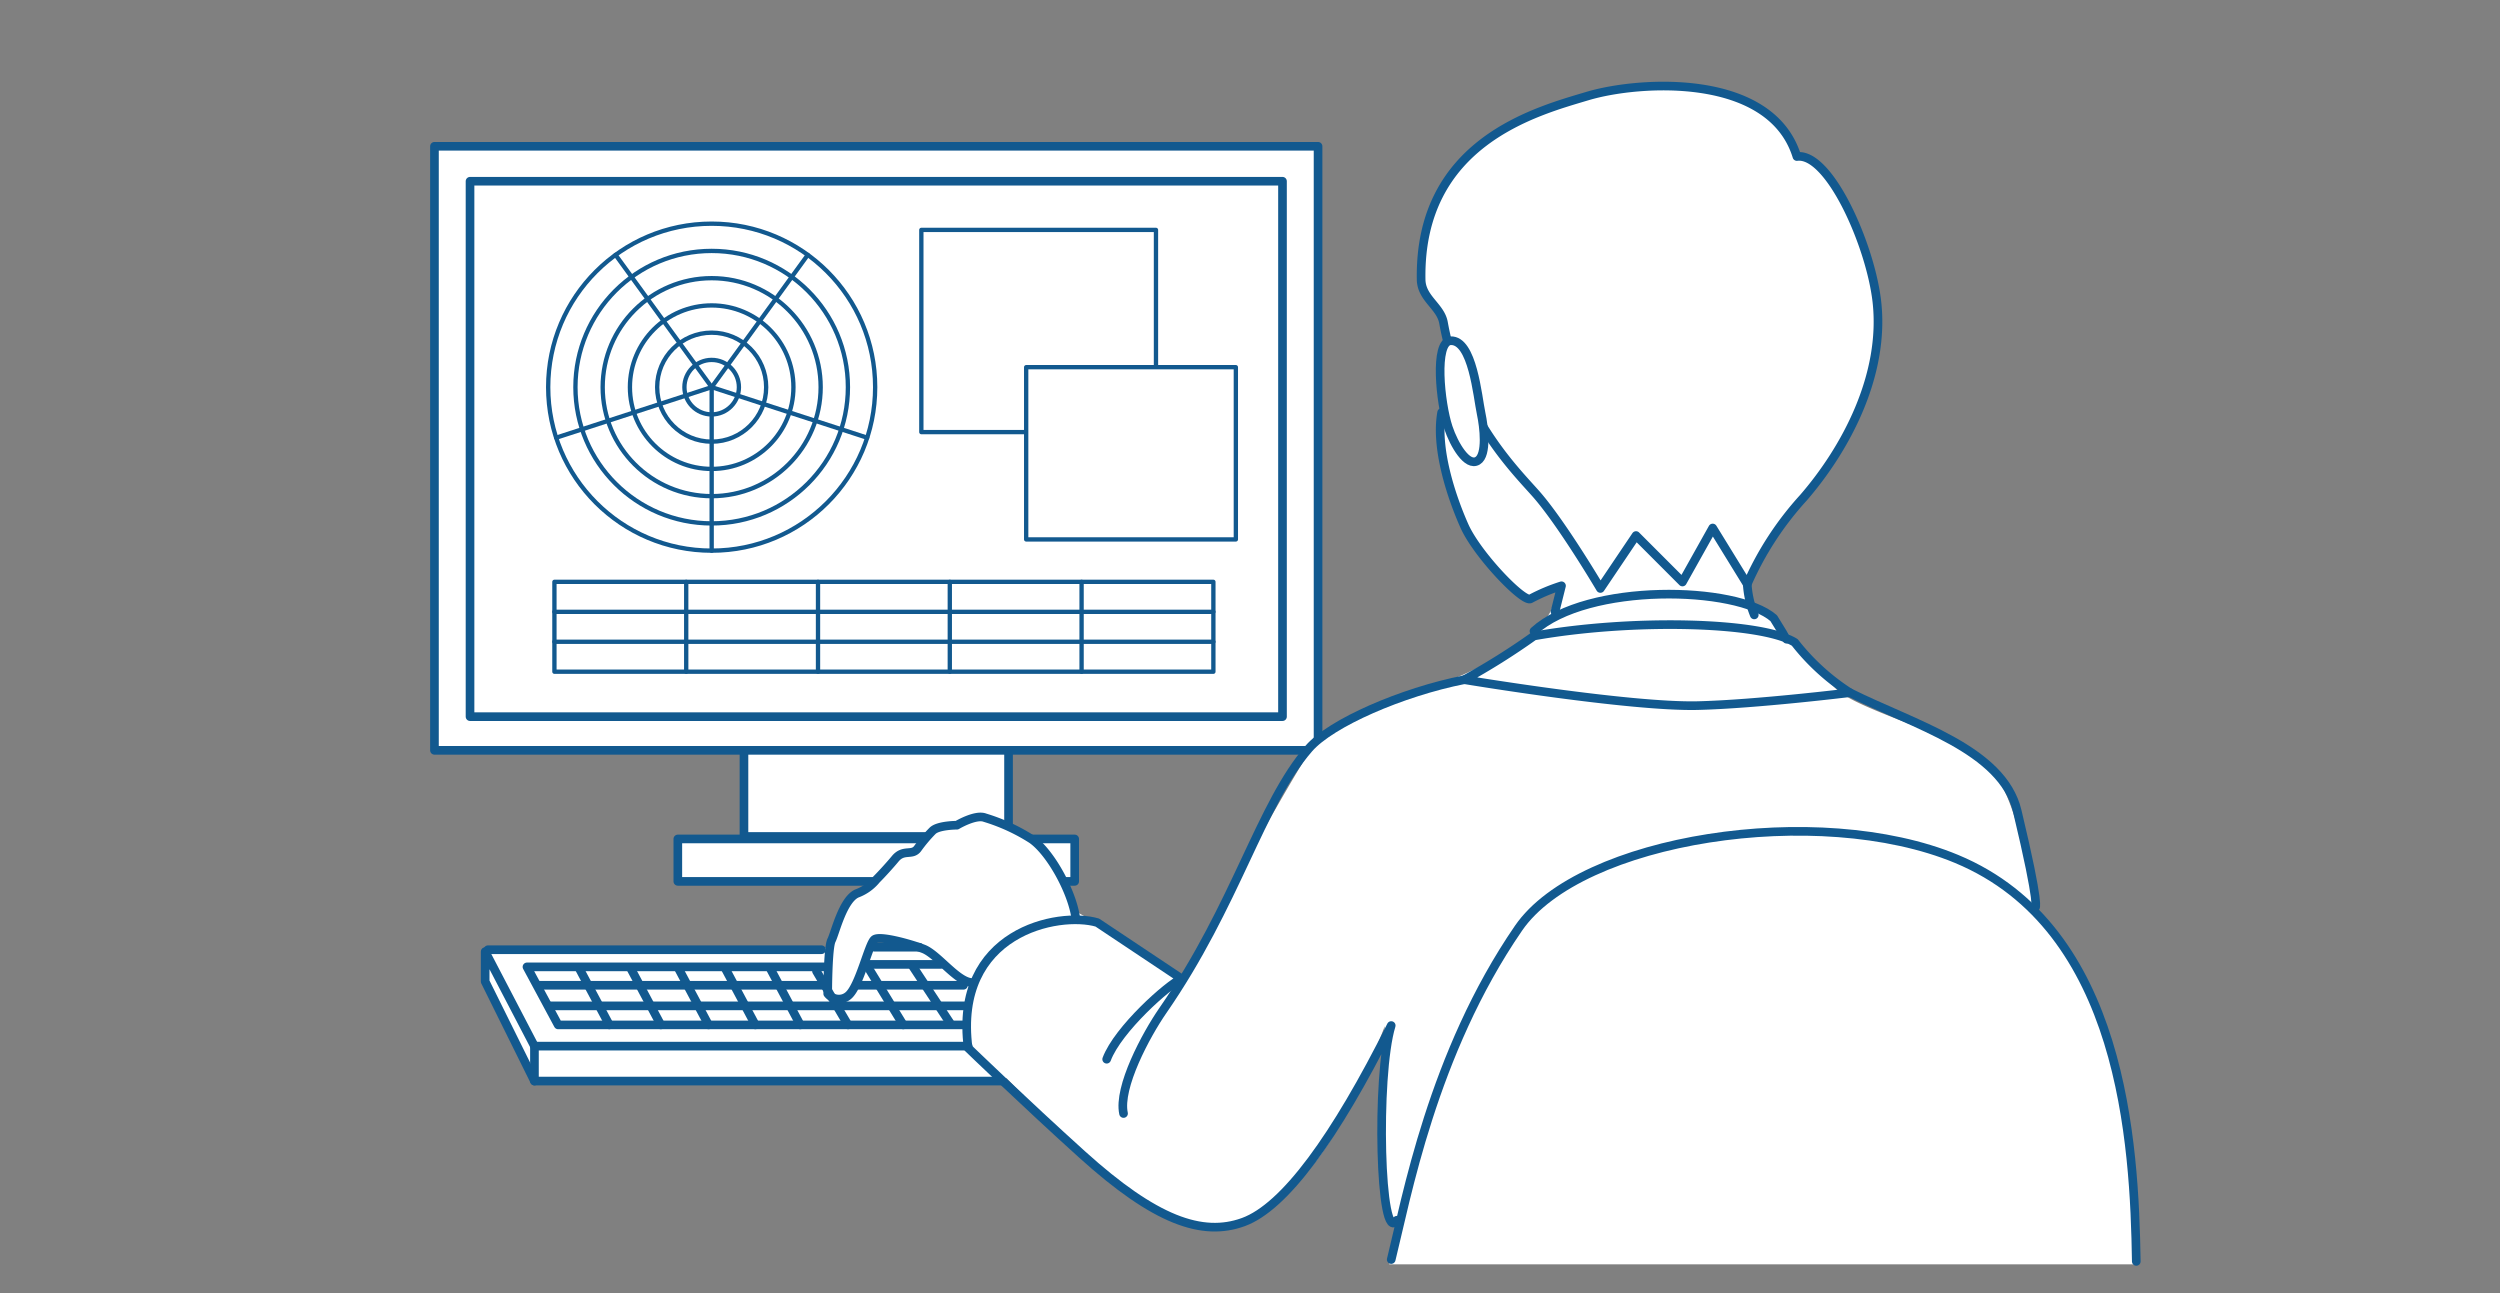 <svg xmlns="http://www.w3.org/2000/svg" xmlns:xlink="http://www.w3.org/1999/xlink" width="290" height="150" viewBox="0 0 290 150">
  <rect x="0" y="0" width="290" height="150" fill="#808080" stroke="none"/>
  <defs>
    <clipPath id="clip-path">
      <rect id="長方形_1192" data-name="長方形 1192" width="290" height="150" transform="translate(170 4622)" fill="none" stroke="#fff" stroke-width="1"/>
    </clipPath>
  </defs>
  <g id="マスクグループ_6" data-name="マスクグループ 6" transform="translate(-170 -4622)" clip-path="url(#clip-path)">
    <g id="_03-02-03_pic03" data-name="03-02-03_pic03" transform="translate(314.612 4697)">
      <g id="グループ_6092" data-name="グループ 6092" transform="translate(-108.612 -75)">
        <rect id="長方形_3415" data-name="長方形 3415" width="217.224" height="150" fill="none"/>
        <g id="グループ_6091" data-name="グループ 6091" transform="translate(14.397 9.983)">
          <g id="グループ_6089" data-name="グループ 6089" transform="translate(0 6.987)">
            <rect id="長方形_3416" data-name="長方形 3416" width="46.037" height="4.922" transform="translate(28.23 80.348)" fill="#fff" stroke="#12598f" stroke-linecap="round" stroke-linejoin="round" stroke-width="1.003"/>
            <rect id="長方形_3417" data-name="長方形 3417" width="30.691" height="10.134" transform="translate(35.903 69.924)" fill="#fff" stroke="#12598f" stroke-linecap="round" stroke-linejoin="round" stroke-width="1.003"/>
            <rect id="長方形_3418" data-name="長方形 3418" width="102.498" height="70.069" fill="#fff" stroke="#12598f" stroke-linecap="round" stroke-linejoin="round" stroke-width="1.003"/>
            <rect id="長方形_3419" data-name="長方形 3419" width="94.246" height="62.107" transform="translate(4.126 4.054)" fill="none" stroke="#12598f" stroke-linecap="round" stroke-linejoin="round" stroke-width="1.003"/>
            <g id="グループ_6087" data-name="グループ 6087" transform="translate(13.192 8.976)">
              <g id="グループ_6085" data-name="グループ 6085">
                <circle id="楕円形_359" data-name="楕円形 359" cx="18.965" cy="18.965" r="18.965" fill="none" stroke="#12598f" stroke-linecap="round" stroke-linejoin="round" stroke-width="0.502"/>
                <circle id="楕円形_360" data-name="楕円形 360" cx="15.804" cy="15.804" r="15.804" transform="translate(3.161 3.161)" fill="none" stroke="#12598f" stroke-linecap="round" stroke-linejoin="round" stroke-width="0.502"/>
                <circle id="楕円形_361" data-name="楕円形 361" cx="12.643" cy="12.643" r="12.643" transform="translate(6.322 6.322)" fill="none" stroke="#12598f" stroke-linecap="round" stroke-linejoin="round" stroke-width="0.502"/>
                <circle id="楕円形_362" data-name="楕円形 362" cx="9.483" cy="9.483" r="9.483" transform="translate(9.483 9.483)" fill="none" stroke="#12598f" stroke-linecap="round" stroke-linejoin="round" stroke-width="0.502"/>
                <circle id="楕円形_363" data-name="楕円形 363" cx="6.322" cy="6.322" r="6.322" transform="translate(12.643 12.643)" fill="none" stroke="#12598f" stroke-linecap="round" stroke-linejoin="round" stroke-width="0.502"/>
                <circle id="楕円形_364" data-name="楕円形 364" cx="3.161" cy="3.161" r="3.161" transform="translate(15.804 15.804)" fill="none" stroke="#12598f" stroke-linecap="round" stroke-linejoin="round" stroke-width="0.502"/>
              </g>
              <g id="グループ_6086" data-name="グループ 6086" transform="translate(0.928 3.622)">
                <line id="線_3412" data-name="線 3412" y2="18.965" transform="translate(18.037 15.343)" fill="none" stroke="#12598f" stroke-linecap="round" stroke-linejoin="round" stroke-width="0.502"/>
                <line id="線_3413" data-name="線 3413" x2="18.037" y2="5.861" transform="translate(18.037 15.343)" fill="none" stroke="#12598f" stroke-linecap="round" stroke-linejoin="round" stroke-width="0.502"/>
                <line id="線_3414" data-name="線 3414" y1="15.343" x2="11.147" transform="translate(18.037)" fill="none" stroke="#12598f" stroke-linecap="round" stroke-linejoin="round" stroke-width="0.502"/>
                <line id="線_3415" data-name="線 3415" x1="11.147" y1="15.343" transform="translate(6.889)" fill="none" stroke="#12598f" stroke-linecap="round" stroke-linejoin="round" stroke-width="0.502"/>
                <line id="線_3416" data-name="線 3416" x1="18.037" y2="5.861" transform="translate(0 15.343)" fill="none" stroke="#12598f" stroke-linecap="round" stroke-linejoin="round" stroke-width="0.502"/>
              </g>
            </g>
            <rect id="長方形_3420" data-name="長方形 3420" width="27.217" height="23.453" transform="translate(56.479 9.7)" fill="#fff" stroke="#12598f" stroke-linecap="round" stroke-linejoin="round" stroke-width="0.502"/>
            <rect id="長方形_3421" data-name="長方形 3421" width="24.322" height="19.978" transform="translate(68.64 25.624)" fill="#fff" stroke="#12598f" stroke-linecap="round" stroke-linejoin="round" stroke-width="0.502"/>
            <g id="グループ_6088" data-name="グループ 6088" transform="translate(13.916 50.525)">
              <rect id="長方形_3422" data-name="長方形 3422" width="76.439" height="10.424" fill="none" stroke="#12598f" stroke-linecap="round" stroke-linejoin="round" stroke-width="0.502"/>
              <line id="線_3417" data-name="線 3417" x2="76.439" transform="translate(0 6.949)" fill="none" stroke="#12598f" stroke-linecap="round" stroke-linejoin="round" stroke-width="0.502"/>
              <line id="線_3418" data-name="線 3418" x2="76.439" transform="translate(0 3.475)" fill="none" stroke="#12598f" stroke-linecap="round" stroke-linejoin="round" stroke-width="0.502"/>
              <line id="線_3419" data-name="線 3419" y2="10.424" transform="translate(61.151)" fill="none" stroke="#12598f" stroke-linecap="round" stroke-linejoin="round" stroke-width="0.502"/>
              <line id="線_3420" data-name="線 3420" y2="10.424" transform="translate(45.864)" fill="none" stroke="#12598f" stroke-linecap="round" stroke-linejoin="round" stroke-width="0.502"/>
              <line id="線_3421" data-name="線 3421" y2="10.424" transform="translate(30.576)" fill="none" stroke="#12598f" stroke-linecap="round" stroke-linejoin="round" stroke-width="0.502"/>
              <line id="線_3422" data-name="線 3422" y2="10.424" transform="translate(15.288)" fill="none" stroke="#12598f" stroke-linecap="round" stroke-linejoin="round" stroke-width="0.502"/>
            </g>
          </g>
          <path id="パス_23471" data-name="パス 23471" d="M72.81,109.925l-52.129-.261-.521,3.388,6.125,12.12,63.336-.261Z" transform="translate(-14.581 -9.867)" fill="#fff"/>
          <path id="パス_23472" data-name="パス 23472" d="M125.144,146.8h86.533s.912-27.237-11.338-40.66c-2.346-11.729-3.78-16.682-7.951-19.027s-13.292-4.953-15.377-7.037a62.479,62.479,0,0,1-5.213-5.995,23.714,23.714,0,0,0-2.606-2.606l-2.346-.783a27.751,27.751,0,0,1,.26-3.909c.261-1.3-2.085-27.889-6.255-31.017s-27.368-1.042-28.411,2.868a34.625,34.625,0,0,0-1.3,10.947,48.081,48.081,0,0,0,2.346,10.3c1.348,3.894,7.3,9.774,7.3,9.774l4.171-1.824a20.487,20.487,0,0,1-1.043,3.127c-.521,1.042-2.346,3.91-3.127,4.17s-8.6,4.171-11.207,4.953-10.687,3.649-12.772,5.995-15.639,27.367-15.639,27.367l-10.947-6.777-9.644-5.473-4.953,18.767s11.469,11.729,13.815,14.074,9.643,8.863,14.335,8.341,7.429-1.563,11.99-6.516c4.5-4.888,8.862-16.682,8.862-16.682s-.261,12.772-.13,17.073a18.954,18.954,0,0,0,.912,5.082l.783,1.042Z" transform="translate(-14.395 -10.12)" fill="#fff"/>
          <g id="グループ_6090" data-name="グループ 6090" transform="translate(5.881)">
            <path id="パス_23473" data-name="パス 23473" d="M77.006,113.9c-1.737.218-4.126-3.257-5.864-3.908s-4.995-1.52-5.646-1.087-1.737,5.429-3.04,6.515a1.661,1.661,0,0,1-2.389-.217s0-5.321.434-6.189,1.3-4.67,2.932-5.429a5.283,5.283,0,0,0,2.281-1.628c.651-.652,1.6-1.7,2.171-2.389.977-1.195,1.955-.326,2.606-1.195a17.345,17.345,0,0,1,1.738-2.063c.651-.651,2.822-.651,2.822-.651s2.172-1.3,3.258-.869a21.724,21.724,0,0,1,5.428,2.5c2.172,1.52,4.67,6.08,5.1,9.12" transform="translate(-20.329 -9.918)" fill="#fff" stroke="#12598f" stroke-linecap="round" stroke-linejoin="round" stroke-width="1.003"/>
            <path id="パス_23474" data-name="パス 23474" d="M172.263,18.374c3.758-.5,8.517,10.271,9.269,16.785.991,8.594-3.632,17.16-8.517,22.8a36.8,36.8,0,0,0-6.514,10.02l-4.008-6.513-3.507,6.263L153.6,62.34l-4.134,6.138s-4.51-7.641-7.516-11.023c-2.557-2.878-8.739-9.017-10.684-19.807-.341-1.9-2.557-2.805-2.594-4.995C128.4,16.7,142.022,13.14,147.963,11.36,154,9.552,169.257,8.6,172.263,18.374Z" transform="translate(-20.099 -10.2)" fill="#fff" stroke="#12598f" stroke-linecap="round" stroke-linejoin="round" stroke-width="1.003"/>
            <path id="パス_23475" data-name="パス 23475" d="M132.091,39.643c-1.938.077-1.211,7.247-.276,10.053.674,2.021,2.2,4.594,3.4,3.871,1.129-.677.742-3.917.415-5.455C135.2,46.072,134.642,39.541,132.091,39.643Z" transform="translate(-20.092 -10.102)" fill="#fff" stroke="#12598f" stroke-linecap="round" stroke-linejoin="round" stroke-width="1.003"/>
            <path id="パス_23476" data-name="パス 23476" d="M131.046,47.935c-.751,4.133,1.128,9.77,2.631,13.152s6.951,9.018,7.7,8.455a21.323,21.323,0,0,1,3.57-1.5l-.752,3.006" transform="translate(-20.092 -10.074)" fill="none" stroke="#12598f" stroke-linecap="round" stroke-linejoin="round" stroke-width="1.003"/>
            <path id="パス_23477" data-name="パス 23477" d="M166.375,67.784a11.313,11.313,0,0,0,.815,3.57" transform="translate(-19.973 -10.008)" fill="none" stroke="#12598f" stroke-linecap="round" stroke-linejoin="round" stroke-width="1.003"/>
            <path id="パス_23478" data-name="パス 23478" d="M141.719,73.229c6.2-5.637,23.486-5.261,27.808-1.5l1.5,2.442" transform="translate(-20.056 -10.004)" fill="none" stroke="#12598f" stroke-linecap="round" stroke-linejoin="round" stroke-width="1.003"/>
            <path id="パス_23479" data-name="パス 23479" d="M172,74.533c-3.91-2.425-18.891-2.771-30.25-.752a80.993,80.993,0,0,1-8.079,5.073s19.164,3.194,27.055,3.006c6.786-.162,17.662-1.5,17.662-1.5A25.746,25.746,0,0,1,172,74.533Z" transform="translate(-20.082 -9.992)" fill="none" stroke="#12598f" stroke-linecap="round" stroke-linejoin="round" stroke-width="1.003"/>
            <path id="パス_23480" data-name="パス 23480" d="M178.235,80.331c7.391,3.7,17.7,6.55,19.416,13.716,2.755,11.523,2.089,11.216,2.089,11.216" transform="translate(-19.933 -9.966)" fill="none" stroke="#12598f" stroke-linecap="round" stroke-linejoin="round" stroke-width="1.003"/>
            <path id="パス_23481" data-name="パス 23481" d="M133.8,78.833c-7.265,1.44-15.472,5.022-18.036,7.978-5.634,6.494-8.413,18.088-16.937,30.4-1.955,2.823-5.212,8.9-4.56,11.944" transform="translate(-20.215 -9.971)" fill="none" stroke="#12598f" stroke-linecap="round" stroke-linejoin="round" stroke-width="1.003"/>
            <path id="パス_23482" data-name="パス 23482" d="M125.215,146.035c1.737-6.948,4.764-23.888,14.766-38.436,7.166-10.424,34.757-14.711,50.814-8.035,19.327,8.035,20.63,33.008,20.847,46.689" transform="translate(-20.111 -9.912)" fill="none" stroke="#12598f" stroke-linecap="round" stroke-linejoin="round" stroke-width="1.003"/>
            <path id="パス_23483" data-name="パス 23483" d="M92.371,122.765c1.3-3.475,7.166-8.686,8.686-9.337l-9.772-6.515c-4.5-1.326-16.722,1.086-14.984,14.549,0,0,6.515,6.3,13.246,12.377,8.436,7.619,13.9,9.555,18.675,7.818s10.641-9.773,17.156-22.8c-1.783,5.793-1.324,25.734.651,22.585" transform="translate(-20.275 -9.878)" fill="none" stroke="#12598f" stroke-linecap="round" stroke-linejoin="round" stroke-width="1.003"/>
            <path id="パス_23484" data-name="パス 23484" d="M80.3,125.25H26.16V121.2H76.468" transform="translate(-20.442 -9.829)" fill="none" stroke="#12598f" stroke-linecap="round" stroke-linejoin="round" stroke-width="1.003"/>
            <path id="パス_23485" data-name="パス 23485" d="M26.18,121.233l-5.718-10.966v3.475l5.718,11.546" transform="translate(-20.461 -9.865)" fill="none" stroke="#12598f" stroke-linecap="round" stroke-linejoin="round" stroke-width="1.003"/>
            <line id="線_3423" data-name="線 3423" x2="38.69" transform="translate(0.326 100.184)" fill="none" stroke="#12598f" stroke-linecap="round" stroke-linejoin="round" stroke-width="1.003"/>
            <line id="線_3424" data-name="線 3424" x2="5.212" transform="translate(45.169 99.894)" fill="none" stroke="#12598f" stroke-linecap="round" stroke-linejoin="round" stroke-width="1.003"/>
            <path id="パス_23486" data-name="パス 23486" d="M59.859,112.034H25.295l3.619,6.732H75.82" transform="translate(-20.445 -9.86)" fill="none" stroke="#12598f" stroke-linecap="round" stroke-linejoin="round" stroke-width="1.003"/>
            <line id="線_3425" data-name="線 3425" x2="8.795" transform="translate(44.083 101.885)" fill="none" stroke="#12598f" stroke-linecap="round" stroke-linejoin="round" stroke-width="1.003"/>
            <line id="線_3426" data-name="線 3426" x2="3.547" y2="6.659" transform="translate(10.858 102.247)" fill="none" stroke="#12598f" stroke-linecap="round" stroke-linejoin="round" stroke-width="1.003"/>
            <line id="線_3427" data-name="線 3427" x2="3.547" y2="6.659" transform="translate(16.83 102.247)" fill="none" stroke="#12598f" stroke-linecap="round" stroke-linejoin="round" stroke-width="1.003"/>
            <line id="線_3428" data-name="線 3428" x2="3.547" y2="6.659" transform="translate(22.367 102.247)" fill="none" stroke="#12598f" stroke-linecap="round" stroke-linejoin="round" stroke-width="1.003"/>
            <line id="線_3429" data-name="線 3429" x2="3.547" y2="6.659" transform="translate(27.796 102.247)" fill="none" stroke="#12598f" stroke-linecap="round" stroke-linejoin="round" stroke-width="1.003"/>
            <line id="線_3430" data-name="線 3430" x2="3.547" y2="6.659" transform="translate(33.008 102.247)" fill="none" stroke="#12598f" stroke-linecap="round" stroke-linejoin="round" stroke-width="1.003"/>
            <line id="線_3431" data-name="線 3431" x2="3.655" y2="6.225" transform="translate(38.437 102.681)" fill="none" stroke="#12598f" stroke-linecap="round" stroke-linejoin="round" stroke-width="1.003"/>
            <line id="線_3432" data-name="線 3432" x2="3.873" y2="6.334" transform="translate(44.626 102.572)" fill="none" stroke="#12598f" stroke-linecap="round" stroke-linejoin="round" stroke-width="1.003"/>
            <line id="線_3433" data-name="線 3433" x2="4.307" y2="6.551" transform="translate(49.62 102.138)" fill="none" stroke="#12598f" stroke-linecap="round" stroke-linejoin="round" stroke-width="1.003"/>
            <line id="線_3434" data-name="線 3434" x2="48.317" transform="translate(7.492 106.698)" fill="none" stroke="#12598f" stroke-linecap="round" stroke-linejoin="round" stroke-width="1.003"/>
            <line id="線_3435" data-name="線 3435" x2="12.158" transform="translate(43.326 104.31)" fill="none" stroke="#12598f" stroke-linecap="round" stroke-linejoin="round" stroke-width="1.003"/>
            <line id="線_3436" data-name="線 3436" x2="33.226" transform="translate(6.189 104.31)" fill="none" stroke="#12598f" stroke-linecap="round" stroke-linejoin="round" stroke-width="1.003"/>
          </g>
        </g>
      </g>
    </g>
  </g>
</svg>
